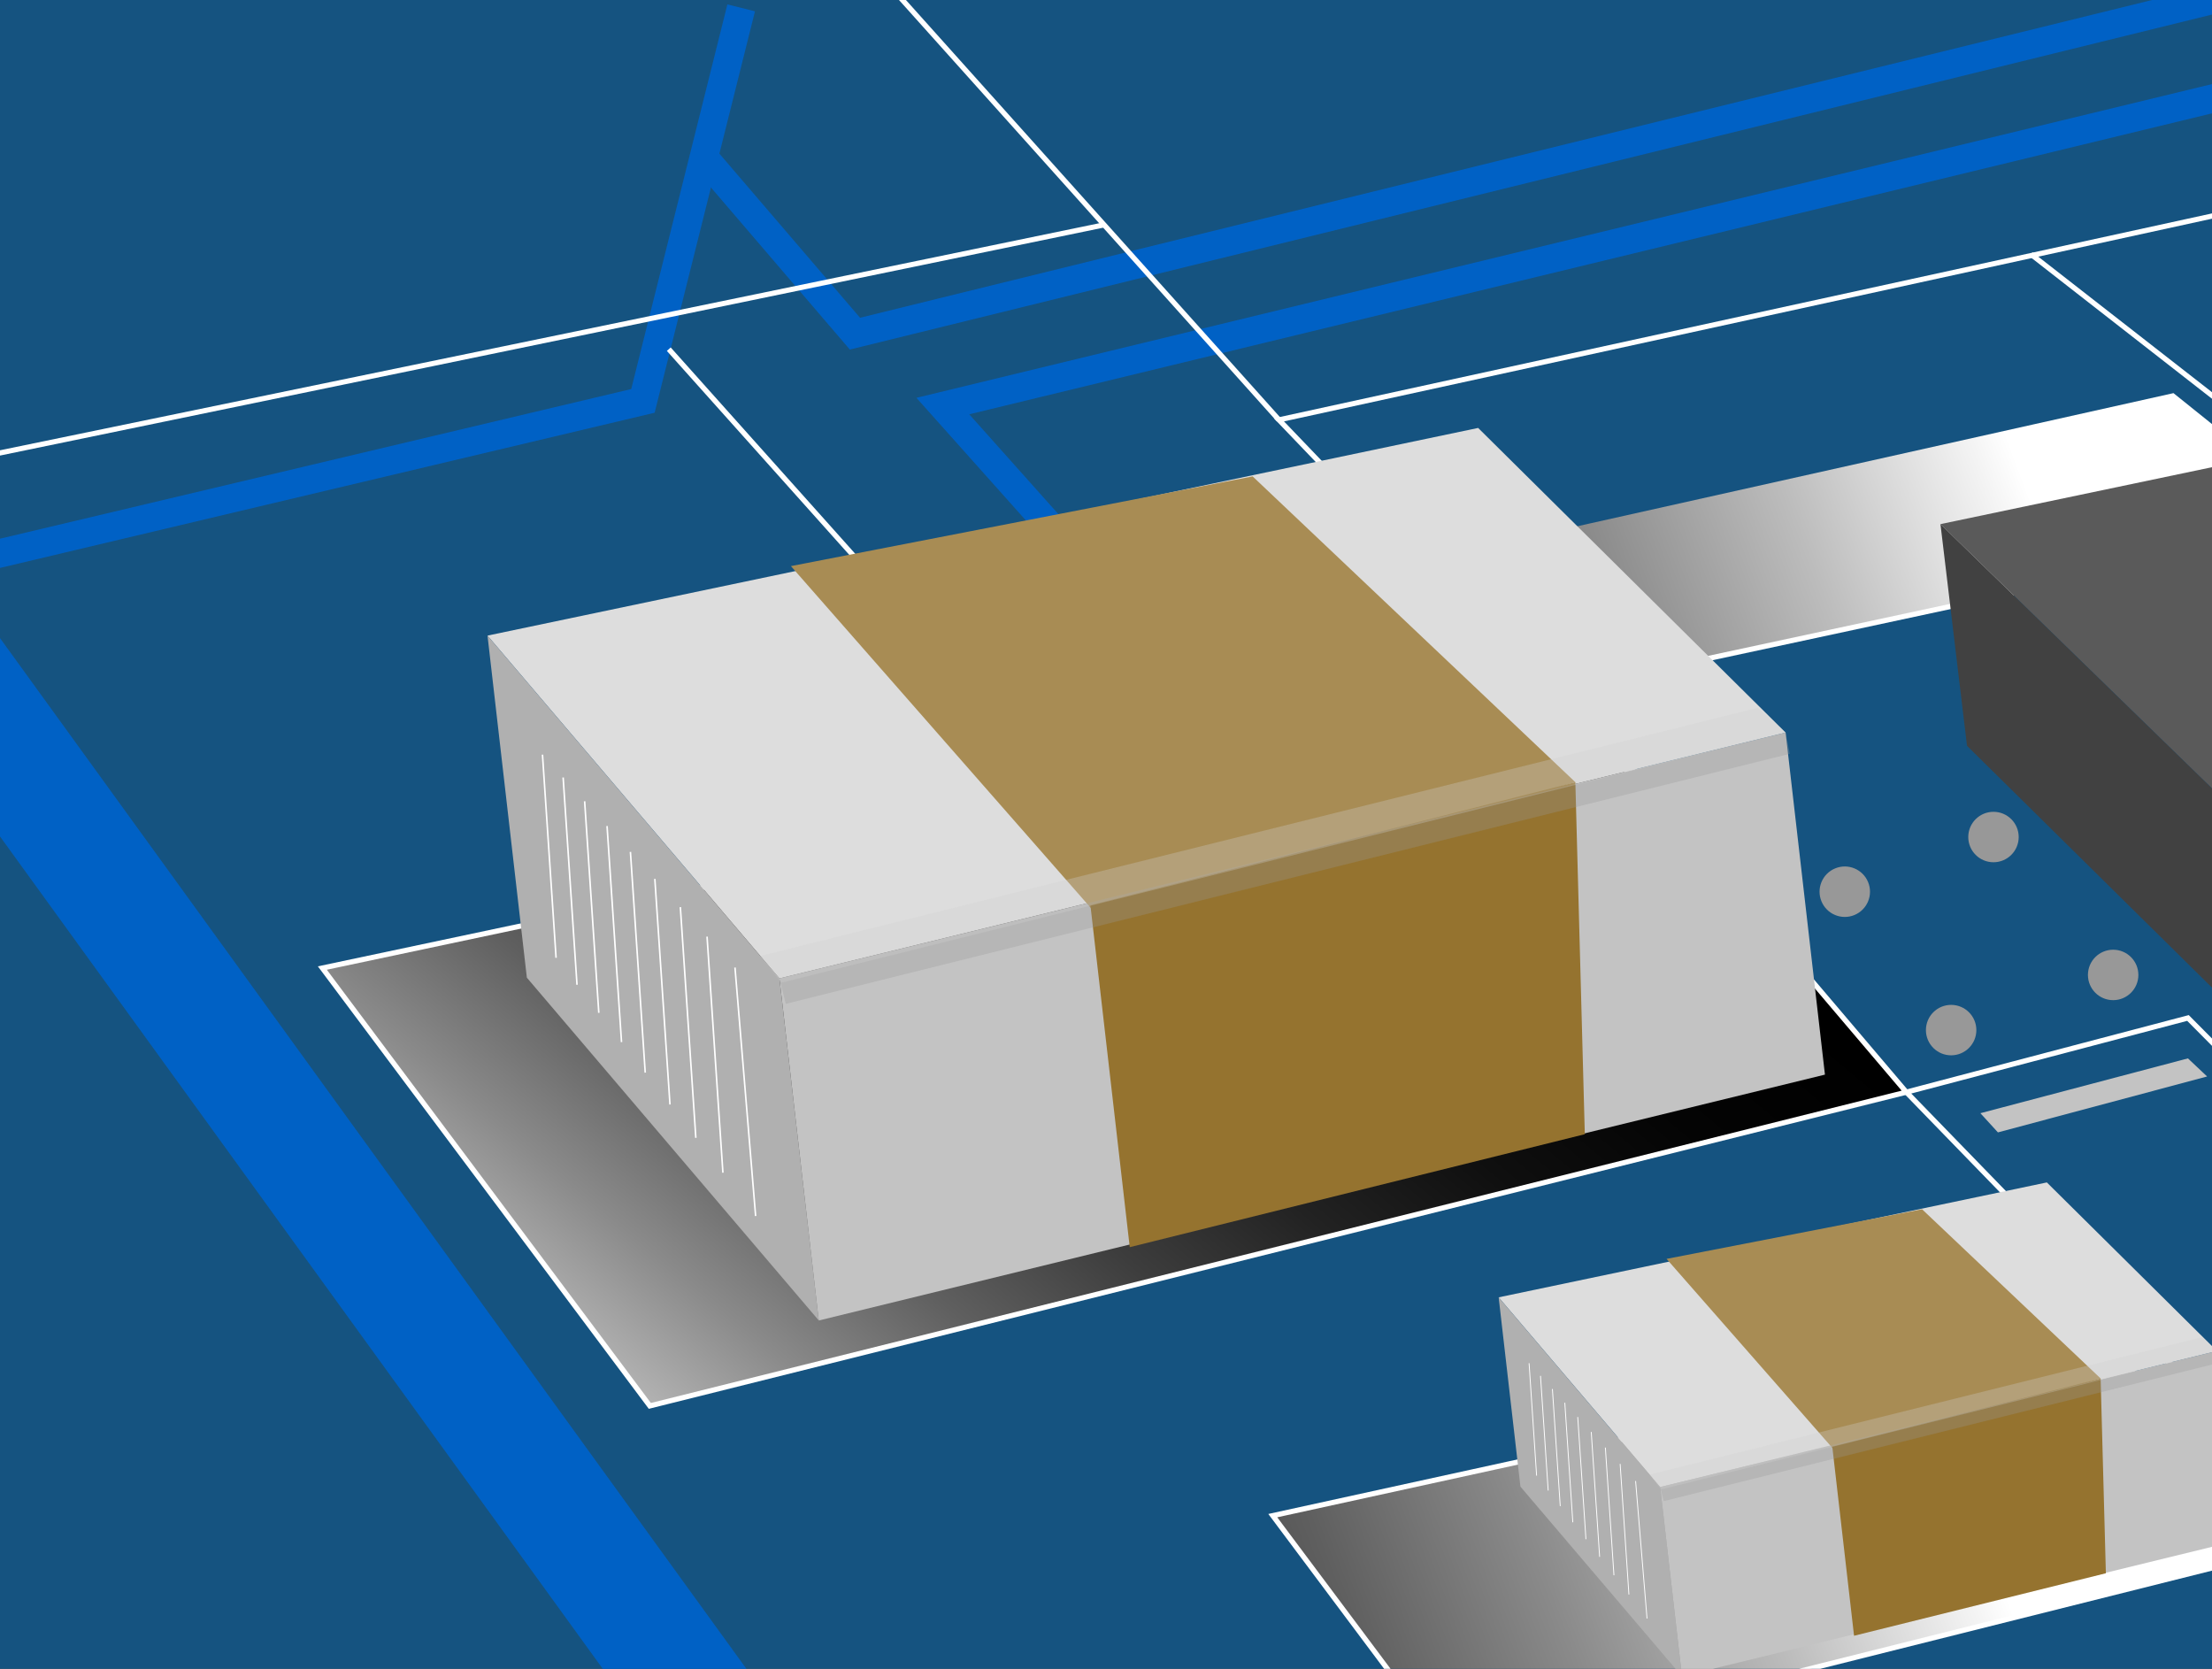 <?xml version="1.0" encoding="utf-8"?>
<!-- Generator: Adobe Illustrator 27.9.0, SVG Export Plug-In . SVG Version: 6.00 Build 0)  -->
<svg version="1.1" id="レイヤー_1" xmlns="http://www.w3.org/2000/svg" xmlns:xlink="http://www.w3.org/1999/xlink" x="0px"
	 y="0px" width="464px" height="350px" viewBox="0 0 464 350" style="enable-background:new 0 0 464 350;" xml:space="preserve">
<rect x="0" y="0" width="464" height="350" fill="#333333" stroke="none"/>
<style type="text/css">
	.st0{clip-path:url(#SVGID_00000152257660932813681770000004955107883270915767_);}
	.st1{fill:#155380;}
	.st2{fill:none;stroke:#0061C5;stroke-width:5.966;stroke-miterlimit:10;}
	.st3{fill:none;stroke:#FFFFFF;stroke-width:1.085;stroke-miterlimit:10;}
	.st4{fill:none;stroke:#0061C5;stroke-width:24.404;stroke-miterlimit:10;}
	.st5{fill:url(#SVGID_00000013176620181477123690000003536527459431038653_);}
	.st6{fill:url(#SVGID_00000082352361593182927450000002983198174101883042_);}
	.st7{fill:url(#SVGID_00000132063695265335126690000011806460921287347133_);}
	.st8{fill:#C3C3C3;}
	.st9{fill:#989898;}
	.st10{fill:#5A5A5A;}
	.st11{fill:#404040;}
	.st12{fill:#414141;}
	.st13{opacity:0.3;fill:#989898;}
	.st14{opacity:0.3;fill:#CECECE;}
	.st15{enable-background:new    ;}
	.st16{fill:#DDDDDD;}
	.st17{fill:#B0B0B0;}
	.st18{fill:#A88C54;}
	.st19{fill:#95732F;}
	.st20{fill:none;stroke:#FFFFFF;stroke-width:0.325;stroke-miterlimit:10;}
	.st21{fill:none;stroke:#FFFFFF;stroke-width:0.18;stroke-miterlimit:10;}
</style>
<g>
	<defs>
		<rect id="SVGID_1_" width="464" height="350"/>
	</defs>
	<clipPath id="SVGID_00000154424553399767749160000018010146333252261818_">
		<use xlink:href="#SVGID_1_"  style="overflow:visible;"/>
	</clipPath>
	<g style="clip-path:url(#SVGID_00000154424553399767749160000018010146333252261818_);">
		<rect x="-8.307" y="-17.517" class="st1" width="726.708" height="405.295"/>
		<g>
			<polyline class="st2" points="224.891,115.534 197.775,85.164 485.635,15.466 			"/>
			<polyline class="st2" points="467.196,-0.804 179.336,69.979 146.797,32.017 			"/>
			<polyline class="st2" points="155.474,1.647 134.866,84.079 -11.56,118.788 			"/>
		</g>
		<line class="st3" x1="426.032" y1="53.331" x2="496.934" y2="108.629"/>
		<line class="st4" x1="-26.745" y1="117.703" x2="186.929" y2="412.725"/>
		
			<linearGradient id="SVGID_00000165924790368205464480000009077716249841832334_" gradientUnits="userSpaceOnUse" x1="33.854" y1="456.581" x2="295.253" y2="142.035">
			<stop  offset="0" style="stop-color:#FFFFFF"/>
			<stop  offset="0.364" style="stop-color:#FFFFFF"/>
			<stop  offset="0.377" style="stop-color:#F4F4F4"/>
			<stop  offset="0.45" style="stop-color:#BCBCBC"/>
			<stop  offset="0.526" style="stop-color:#8A8A8A"/>
			<stop  offset="0.601" style="stop-color:#5F5F5F"/>
			<stop  offset="0.678" style="stop-color:#3D3D3D"/>
			<stop  offset="0.755" style="stop-color:#222222"/>
			<stop  offset="0.834" style="stop-color:#0F0F0F"/>
			<stop  offset="0.914" style="stop-color:#040404"/>
			<stop  offset="1" style="stop-color:#000000"/>
		</linearGradient>
		<polygon style="fill:url(#SVGID_00000165924790368205464480000009077716249841832334_);" points="399.879,229.059 
			136.312,294.861 67.618,203.028 330.463,147.35 		"/>
		
			<linearGradient id="SVGID_00000034801946886002877330000014393018235572117405_" gradientUnits="userSpaceOnUse" x1="599.458" y1="237.157" x2="81.001" y2="430.223">
			<stop  offset="0" style="stop-color:#FFFFFF"/>
			<stop  offset="0.364" style="stop-color:#FFFFFF"/>
			<stop  offset="0.377" style="stop-color:#F4F4F4"/>
			<stop  offset="0.45" style="stop-color:#BCBCBC"/>
			<stop  offset="0.526" style="stop-color:#8A8A8A"/>
			<stop  offset="0.601" style="stop-color:#5F5F5F"/>
			<stop  offset="0.678" style="stop-color:#3D3D3D"/>
			<stop  offset="0.755" style="stop-color:#222222"/>
			<stop  offset="0.834" style="stop-color:#0F0F0F"/>
			<stop  offset="0.914" style="stop-color:#040404"/>
			<stop  offset="1" style="stop-color:#000000"/>
		</linearGradient>
		<polygon style="fill:url(#SVGID_00000034801946886002877330000014393018235572117405_);" points="479.058,325.08 
			304.998,368.695 266.984,317.877 440.645,279.864 		"/>
		
			<linearGradient id="SVGID_00000063593836222041417070000002019116834941452699_" gradientUnits="userSpaceOnUse" x1="614.445" y1="30.538" x2="92.954" y2="224.734">
			<stop  offset="0" style="stop-color:#FFFFFF"/>
			<stop  offset="0.364" style="stop-color:#FFFFFF"/>
			<stop  offset="0.377" style="stop-color:#F4F4F4"/>
			<stop  offset="0.45" style="stop-color:#BCBCBC"/>
			<stop  offset="0.526" style="stop-color:#8A8A8A"/>
			<stop  offset="0.601" style="stop-color:#5F5F5F"/>
			<stop  offset="0.678" style="stop-color:#3D3D3D"/>
			<stop  offset="0.755" style="stop-color:#222222"/>
			<stop  offset="0.834" style="stop-color:#0F0F0F"/>
			<stop  offset="0.914" style="stop-color:#040404"/>
			<stop  offset="1" style="stop-color:#000000"/>
		</linearGradient>
		<polygon style="fill:url(#SVGID_00000063593836222041417070000002019116834941452699_);" points="489.905,109.749 
			315.252,147.619 283.461,120.957 455.919,82.451 		"/>
		<polygon class="st3" points="528.59,283.653 468.586,299.833 399.879,229.059 458.96,213.5 		
			"/>
		<polygon class="st8" points="462.976,225.771 419.094,237.497 415.415,233.473 458.952,221.977 		
			"/>
		<polygon class="st8" points="515.762,280.726 471.88,292.452 468.201,288.428 511.738,276.932 		
			"/>
		
			<ellipse transform="matrix(0.924 -0.383 0.383 0.924 -42.159 162.29)" class="st9" cx="386.864" cy="187.12" rx="5.29" ry="5.29"/>
		<circle class="st9" cx="409.28" cy="216.044" r="5.29"/>
		<circle class="st9" cx="418.162" cy="175.551" r="5.29"/>
		<circle class="st9" cx="443.265" cy="204.474" r="5.29"/>
		<polyline class="st3" points="284.908,105.411 268.277,88.056 472.873,43.374 		"/>
		<line class="st3" x1="-23.416" y1="99.829" x2="231.399" y2="47.202"/>
		<polygon class="st3" points="479.058,325.08 304.998,368.695 266.984,317.877 440.645,279.864 		
			"/>
		<polygon class="st3" points="399.879,229.059 136.312,294.861 67.618,203.028 330.463,147.35 		
			"/>
		<line class="st3" x1="268.277" y1="88.056" x2="176.823" y2="-13.917"/>
		<line class="st3" x1="186.331" y1="124.707" x2="140.289" y2="73.233"/>
		<polyline class="st3" points="342.032,162.535 325.401,145.181 510.513,105.411 		"/>
		<g>
			<g>
				<polygon class="st10" points="407.04,109.925 547.249,80.539 688.336,210.282 
					545.933,245.073 				"/>
			</g>
			<g>
				<polygon class="st11" points="688.336,210.282 693.906,258.688 551.502,293.479 
					545.933,245.073 				"/>
			</g>
			<g>
				<polygon class="st12" points="545.933,245.073 551.502,293.479 412.61,156.418 
					407.04,109.925 				"/>
			</g>
			<polygon class="st13" points="688.336,210.282 688.941,213.284 546.827,248.675 
				545.933,245.073 			"/>
			<polygon class="st14" points="684.445,206.769 688.336,210.282 546.222,245.673 543.202,241.897 
							"/>
		</g>
		<g class="st15">
			<g>
				<polygon class="st16" points="102.262,133.305 310.064,89.753 374.554,153.641 163.498,205.205 
									"/>
			</g>
			<g>
				<polygon class="st8" points="374.554,153.641 382.809,225.383 171.753,276.947 163.498,205.205 
									"/>
			</g>
			<g>
				<polygon class="st17" points="163.498,205.205 171.753,276.947 110.517,205.047 
					102.262,133.305 				"/>
			</g>
		</g>
		<polygon class="st18" points="230.709,192.589 165.909,118.731 262.761,99.918 330.454,164.047 
					"/>
		<g>
			<polygon class="st19" points="330.454,164.047 332.438,237.879 236.98,261.57 228.725,189.827 
							"/>
		</g>
		<polygon class="st13" points="374.554,153.641 375.45,158.09 164.823,210.543 163.498,205.205 
					"/>
		<polygon class="st14" points="368.786,148.435 374.554,153.641 163.927,206.094 159.451,200.497 
					"/>
		<g>
			<line class="st20" x1="113.794" y1="158.276" x2="116.644" y2="200.879"/>
			<line class="st20" x1="118.125" y1="163.065" x2="121.035" y2="206.534"/>
			<line class="st20" x1="122.636" y1="168.052" x2="125.608" y2="212.423"/>
			<line class="st20" x1="127.337" y1="173.25" x2="130.374" y2="218.562"/>
			<line class="st20" x1="132.241" y1="178.672" x2="135.346" y2="224.965"/>
			<line class="st20" x1="137.361" y1="184.334" x2="140.537" y2="231.652"/>
			<line class="st20" x1="142.713" y1="190.251" x2="145.963" y2="238.64"/>
			<line class="st20" x1="148.312" y1="196.441" x2="151.64" y2="245.951"/>
			<line class="st20" x1="154.175" y1="202.924" x2="158.504" y2="255.041"/>
		</g>
		<g class="st15">
			<g>
				<polygon class="st16" points="314.365,272.092 429.357,247.992 465.044,283.346 348.251,311.88 
									"/>
			</g>
			<g>
				<polygon class="st8" points="465.044,283.346 469.612,323.046 352.819,351.58 
					348.251,311.88 				"/>
			</g>
			<g>
				<polygon class="st17" points="348.251,311.88 352.819,351.58 318.933,311.792 
					314.365,272.092 				"/>
			</g>
		</g>
		<polygon class="st18" points="385.444,304.898 349.586,264.027 403.18,253.617 440.64,289.104 
					"/>
		<g>
			<polygon class="st19" points="440.64,289.104 441.738,329.961 388.914,343.07 384.346,303.37 
							"/>
		</g>
		<polygon class="st13" points="465.044,283.346 465.54,285.808 348.985,314.834 348.251,311.88 
					"/>
		<polygon class="st14" points="461.852,280.464 465.044,283.346 348.489,312.372 346.012,309.274 
					"/>
		<g>
			<line class="st21" x1="320.747" y1="285.911" x2="322.324" y2="309.486"/>
			<line class="st21" x1="323.143" y1="288.561" x2="324.754" y2="312.615"/>
			<line class="st21" x1="325.639" y1="291.32" x2="327.284" y2="315.874"/>
			<line class="st21" x1="328.241" y1="294.197" x2="329.921" y2="319.271"/>
			<line class="st21" x1="330.954" y1="297.197" x2="332.673" y2="322.814"/>
			<line class="st21" x1="333.788" y1="300.33" x2="335.546" y2="326.515"/>
			<line class="st21" x1="336.749" y1="303.605" x2="338.548" y2="330.382"/>
			<line class="st21" x1="339.848" y1="307.03" x2="341.689" y2="334.427"/>
			<line class="st21" x1="343.092" y1="310.618" x2="345.488" y2="339.457"/>
		</g>
	</g>
</g>
</svg>
